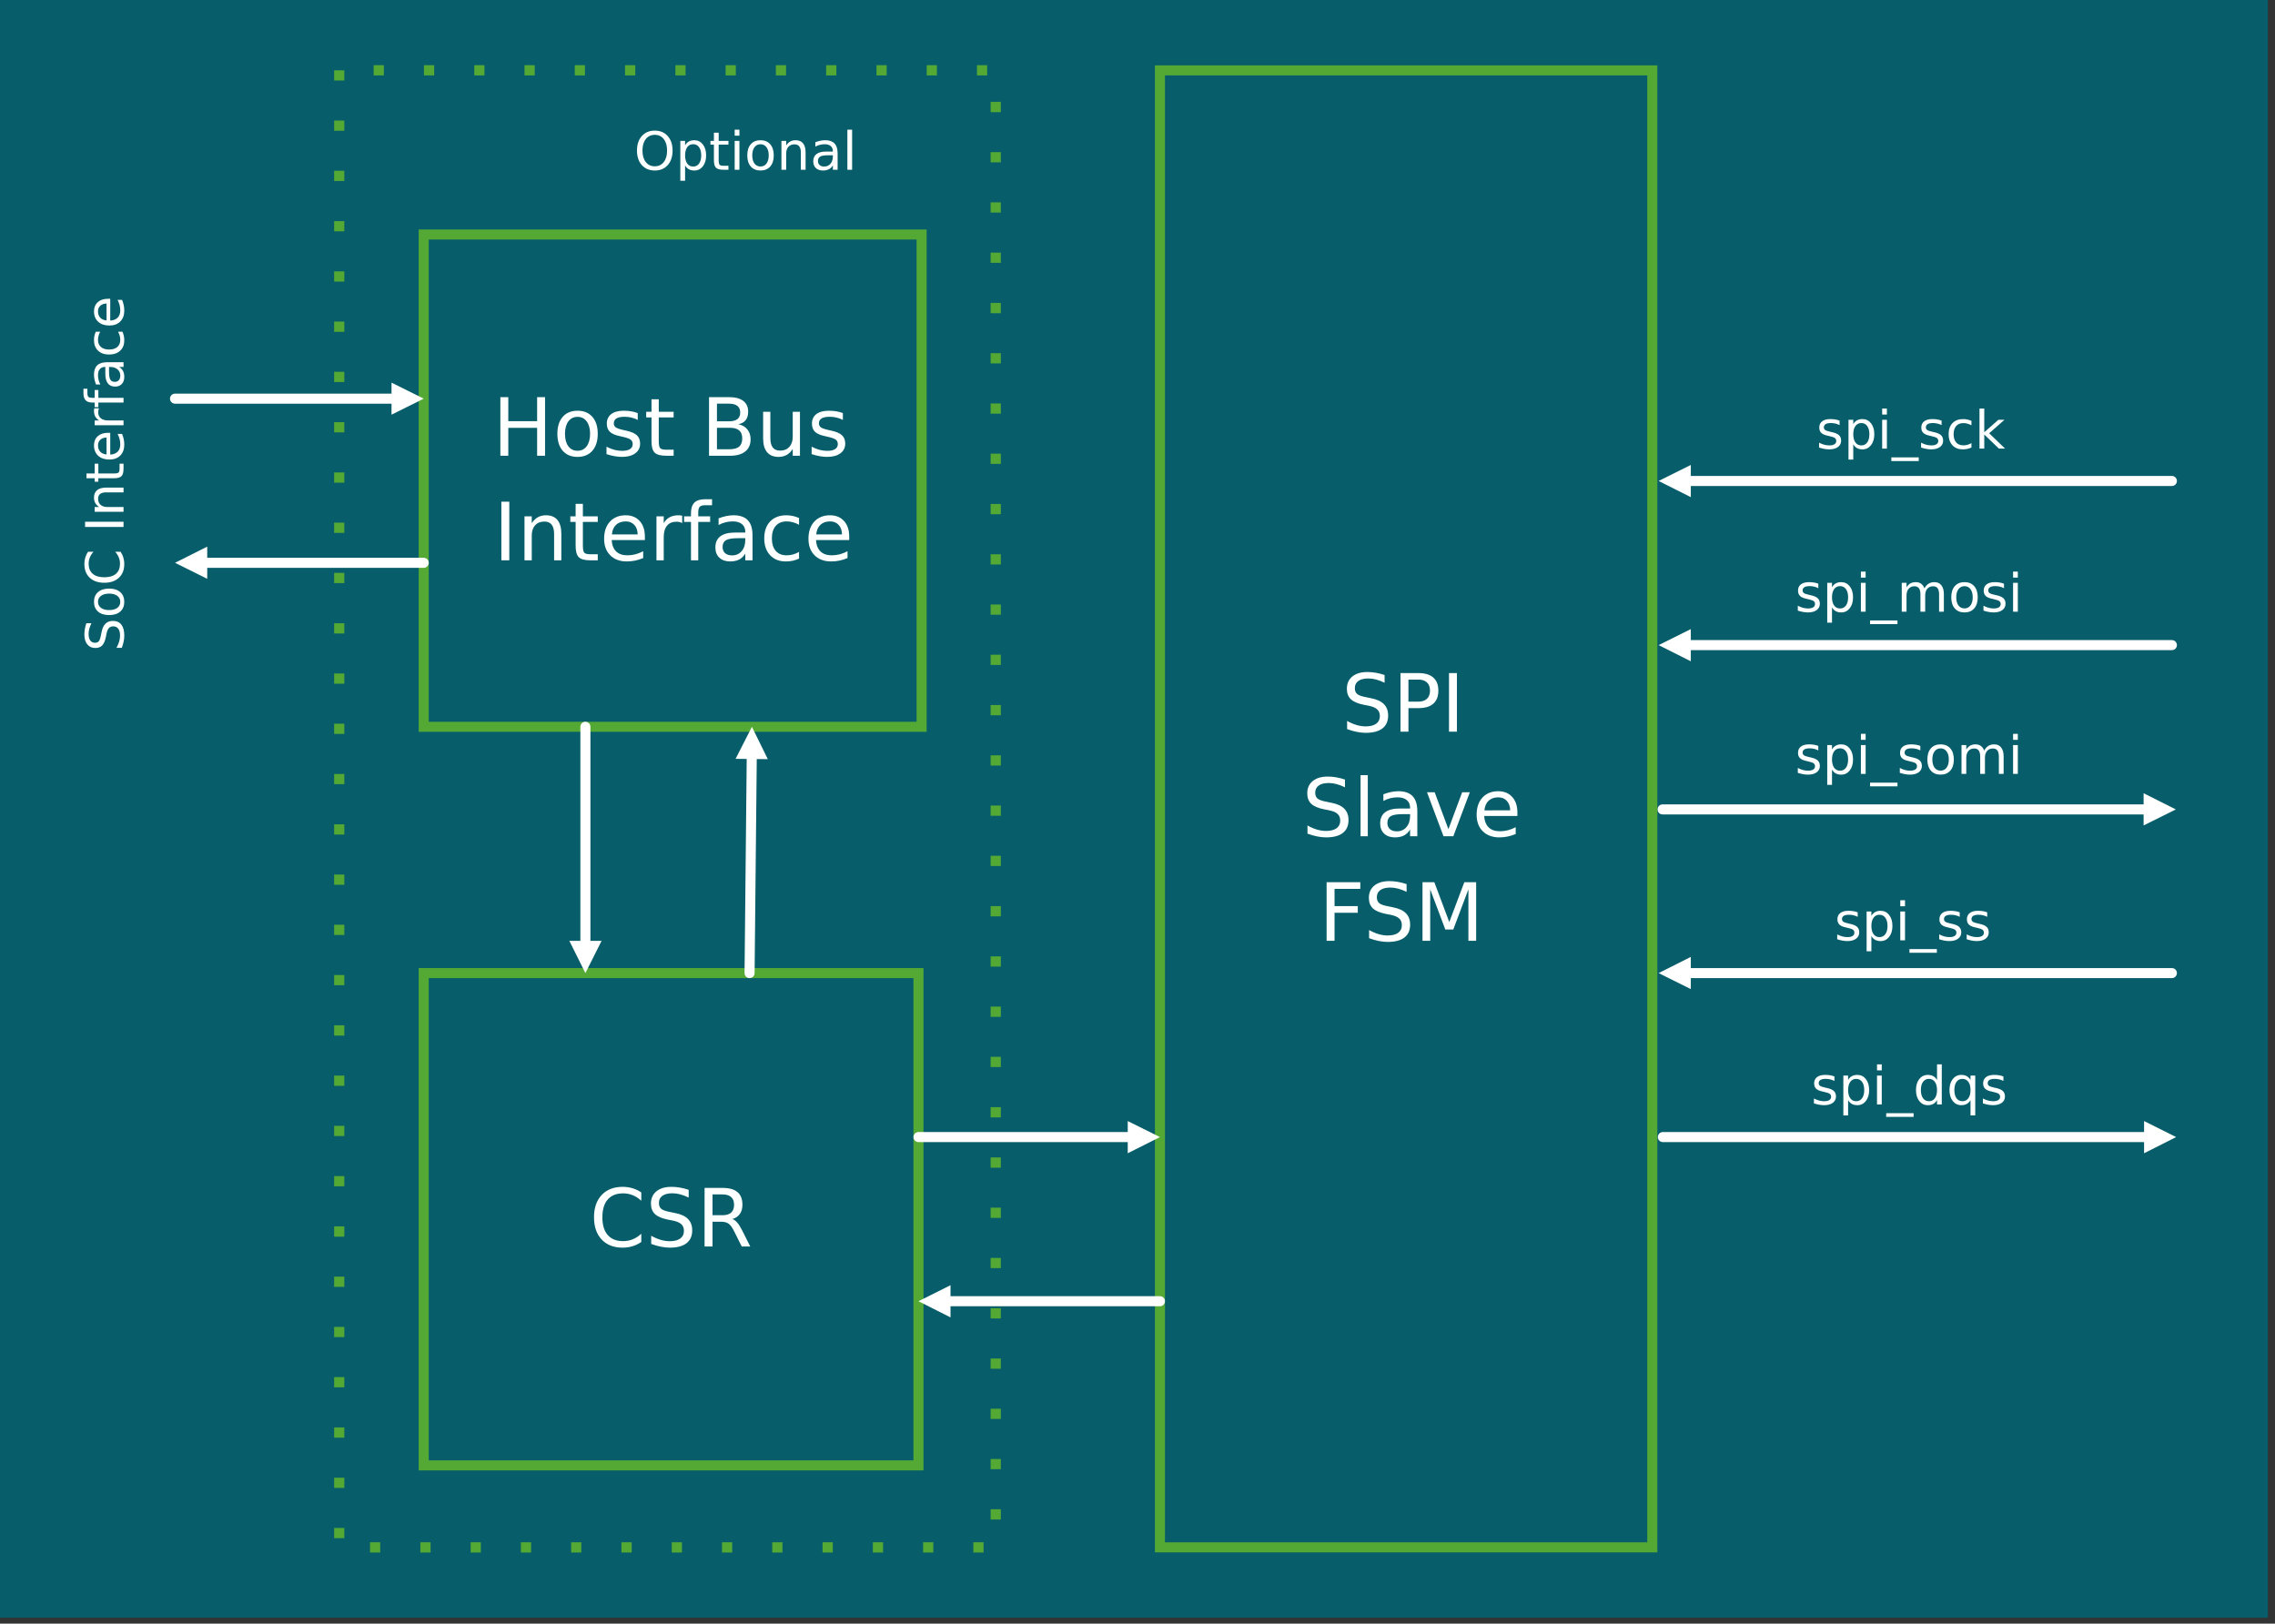 <?xml version="1.0" encoding="UTF-8" standalone="no"?> <svg xmlns:inkscape="http://www.inkscape.org/namespaces/inkscape" xmlns:sodipodi="http://sodipodi.sourceforge.net/DTD/sodipodi-0.dtd" xmlns="http://www.w3.org/2000/svg" xmlns:svg="http://www.w3.org/2000/svg" version="1.0" width="248.88mm" height="177.66mm" id="svg137" sodipodi:docname="SPI Slave.emf"><rect width="100%" height="100%" fill="#333333" stroke="none"/><defs id="defs3"><pattern id="EMFhbasepattern" patternUnits="userSpaceOnUse" width="6" height="6" x="0" y="0"></pattern></defs><path style="fill:#075d69;fill-rule:evenodd;fill-opacity:1;stroke:none;" d=" M 0,0 L 0,669.03 L 937.707,669.03 L 937.707,0 L 0,0 z " id="path5"></path><g aria-label="spi_sck" transform="translate(750.955,185.532)" id="text11" style="font-size:21.812px;line-height:125%;font-family:Montserrat;letter-spacing:0px;word-spacing:0px"><path d="m 9.66,-11.577 v 1.853 Q 8.829,-10.15 7.935,-10.363 7.04,-10.576 6.082,-10.576 q -1.459,0 -2.194,0.447 -0.724,0.447 -0.724,1.342 0,0.682 0.522,1.076 0.522,0.383 2.098,0.735 l 0.671,0.149 q 2.088,0.447 2.961,1.267 0.884,0.809 0.884,2.269 0,1.661 -1.321,2.631 -1.31,0.969 -3.611,0.969 -0.959,0 -2.002,-0.192 Q 2.332,-0.064 1.182,-0.437 V -2.46 q 1.086,0.564 2.141,0.852 1.054,0.277 2.088,0.277 1.385,0 2.13,-0.469 0.746,-0.479 0.746,-1.342 0,-0.799 -0.543,-1.225 Q 7.21,-4.793 5.389,-5.187 L 4.708,-5.347 Q 2.886,-5.73 2.077,-6.518 1.267,-7.317 1.267,-8.702 q 0,-1.683 1.193,-2.599 1.193,-0.916 3.387,-0.916 1.086,0 2.045,0.16 0.959,0.16 1.768,0.479 z" style="fill:#feffff" id="path141"></path><path d="m 15.316,-1.789 v 6.326 H 13.345 V -11.929 h 1.97 v 1.811 q 0.618,-1.065 1.555,-1.576 0.948,-0.522 2.258,-0.522 2.173,0 3.525,1.725 1.363,1.725 1.363,4.537 0,2.812 -1.363,4.537 -1.353,1.725 -3.525,1.725 -1.31,0 -2.258,-0.511 -0.937,-0.522 -1.555,-1.587 z m 6.667,-4.164 q 0,-2.162 -0.895,-3.387 -0.884,-1.235 -2.439,-1.235 -1.555,0 -2.45,1.235 -0.884,1.225 -0.884,3.387 0,2.162 0.884,3.398 0.895,1.225 2.45,1.225 1.555,0 2.439,-1.225 0.895,-1.235 0.895,-3.398 z" style="fill:#feffff" id="path143"></path><path d="m 27.266,-11.929 h 1.96 V 0 h -1.96 z m 0,-4.644 h 1.96 v 2.482 h -1.96 z" style="fill:#feffff" id="path145"></path><path d="M 42.39,3.621 V 5.144 H 31.057 V 3.621 Z" style="fill:#feffff" id="path147"></path><path d="m 51.837,-11.577 v 1.853 q -0.831,-0.426 -1.725,-0.639 -0.895,-0.213 -1.853,-0.213 -1.459,0 -2.194,0.447 -0.724,0.447 -0.724,1.342 0,0.682 0.522,1.076 0.522,0.383 2.098,0.735 l 0.671,0.149 q 2.088,0.447 2.961,1.267 0.884,0.809 0.884,2.269 0,1.661 -1.321,2.631 -1.31,0.969 -3.611,0.969 -0.959,0 -2.002,-0.192 -1.033,-0.181 -2.183,-0.554 V -2.46 q 1.086,0.564 2.141,0.852 1.054,0.277 2.088,0.277 1.385,0 2.13,-0.469 0.746,-0.479 0.746,-1.342 0,-0.799 -0.543,-1.225 -0.533,-0.426 -2.354,-0.82 l -0.682,-0.16 q -1.821,-0.383 -2.631,-1.172 -0.809,-0.799 -0.809,-2.183 0,-1.683 1.193,-2.599 1.193,-0.916 3.387,-0.916 1.086,0 2.045,0.16 0.959,0.16 1.768,0.479 z" style="fill:#feffff" id="path149"></path><path d="m 64.181,-11.471 v 1.832 q -0.831,-0.458 -1.672,-0.682 -0.831,-0.234 -1.683,-0.234 -1.906,0 -2.961,1.214 -1.054,1.204 -1.054,3.387 0,2.183 1.054,3.398 1.054,1.204 2.961,1.204 0.852,0 1.683,-0.224 0.841,-0.234 1.672,-0.692 v 1.811 q -0.82,0.383 -1.704,0.575 -0.873,0.192 -1.864,0.192 -2.695,0 -4.282,-1.693 -1.587,-1.693 -1.587,-4.569 0,-2.918 1.598,-4.59 1.608,-1.672 4.399,-1.672 0.905,0 1.768,0.192 0.863,0.181 1.672,0.554 z" style="fill:#feffff" id="path151"></path><path d="m 67.514,-16.572 h 1.97 v 9.788 l 5.847,-5.144 h 2.503 L 71.508,-6.348 78.101,0 H 75.545 L 69.485,-5.826 V 0 h -1.97 z" style="fill:#feffff" id="path153"></path></g><g aria-label="spi_mosi" transform="translate(742.163,252.969)" id="text17" style="font-size:21.812px;line-height:125%;font-family:Montserrat;letter-spacing:0px;word-spacing:0px"><path d="m 9.66,-11.577 v 1.853 Q 8.829,-10.15 7.935,-10.363 7.04,-10.576 6.082,-10.576 q -1.459,0 -2.194,0.447 -0.724,0.447 -0.724,1.342 0,0.682 0.522,1.076 0.522,0.383 2.098,0.735 l 0.671,0.149 q 2.088,0.447 2.961,1.267 0.884,0.809 0.884,2.269 0,1.661 -1.321,2.631 -1.31,0.969 -3.611,0.969 -0.959,0 -2.002,-0.192 Q 2.332,-0.064 1.182,-0.437 V -2.46 q 1.086,0.564 2.141,0.852 1.054,0.277 2.088,0.277 1.385,0 2.13,-0.469 0.746,-0.479 0.746,-1.342 0,-0.799 -0.543,-1.225 Q 7.21,-4.793 5.389,-5.187 L 4.708,-5.347 Q 2.886,-5.73 2.077,-6.518 1.267,-7.317 1.267,-8.702 q 0,-1.683 1.193,-2.599 1.193,-0.916 3.387,-0.916 1.086,0 2.045,0.16 0.959,0.16 1.768,0.479 z" style="fill:#feffff" id="path156"></path><path d="m 15.316,-1.789 v 6.326 H 13.345 V -11.929 h 1.97 v 1.811 q 0.618,-1.065 1.555,-1.576 0.948,-0.522 2.258,-0.522 2.173,0 3.525,1.725 1.363,1.725 1.363,4.537 0,2.812 -1.363,4.537 -1.353,1.725 -3.525,1.725 -1.31,0 -2.258,-0.511 -0.937,-0.522 -1.555,-1.587 z m 6.667,-4.164 q 0,-2.162 -0.895,-3.387 -0.884,-1.235 -2.439,-1.235 -1.555,0 -2.45,1.235 -0.884,1.225 -0.884,3.387 0,2.162 0.884,3.398 0.895,1.225 2.45,1.225 1.555,0 2.439,-1.225 0.895,-1.235 0.895,-3.398 z" style="fill:#feffff" id="path158"></path><path d="m 27.266,-11.929 h 1.96 V 0 h -1.96 z m 0,-4.644 h 1.96 v 2.482 h -1.96 z" style="fill:#feffff" id="path160"></path><path d="M 42.39,3.621 V 5.144 H 31.057 V 3.621 Z" style="fill:#feffff" id="path162"></path><path d="m 53.519,-9.639 q 0.735,-1.321 1.757,-1.949 1.022,-0.628 2.407,-0.628 1.864,0 2.876,1.31 1.012,1.299 1.012,3.706 V 0 h -1.97 v -7.136 q 0,-1.715 -0.607,-2.546 -0.607,-0.831 -1.853,-0.831 -1.523,0 -2.407,1.012 -0.884,1.012 -0.884,2.759 V 0 h -1.97 v -7.136 q 0,-1.725 -0.607,-2.546 -0.607,-0.831 -1.875,-0.831 -1.502,0 -2.386,1.022 -0.884,1.012 -0.884,2.748 V 0 h -1.97 v -11.929 h 1.97 v 1.853 q 0.671,-1.097 1.608,-1.619 0.937,-0.522 2.226,-0.522 1.299,0 2.205,0.66 0.916,0.66 1.353,1.917 z" style="fill:#feffff" id="path164"></path><path d="m 70.102,-10.555 q -1.576,0 -2.492,1.235 -0.916,1.225 -0.916,3.366 0,2.141 0.905,3.376 0.916,1.225 2.503,1.225 1.566,0 2.482,-1.235 0.916,-1.235 0.916,-3.366 0,-2.119 -0.916,-3.355 -0.916,-1.246 -2.482,-1.246 z m 0,-1.661 q 2.556,0 4.015,1.661 1.459,1.661 1.459,4.601 0,2.929 -1.459,4.601 -1.459,1.661 -4.015,1.661 -2.567,0 -4.026,-1.661 -1.448,-1.672 -1.448,-4.601 0,-2.94 1.448,-4.601 1.459,-1.661 4.026,-1.661 z" style="fill:#feffff" id="path166"></path><path d="m 86.43,-11.577 v 1.853 q -0.831,-0.426 -1.725,-0.639 -0.895,-0.213 -1.853,-0.213 -1.459,0 -2.194,0.447 -0.724,0.447 -0.724,1.342 0,0.682 0.522,1.076 0.522,0.383 2.098,0.735 l 0.671,0.149 q 2.088,0.447 2.961,1.267 0.884,0.809 0.884,2.269 0,1.661 -1.321,2.631 -1.31,0.969 -3.611,0.969 -0.959,0 -2.002,-0.192 -1.033,-0.181 -2.183,-0.554 V -2.46 q 1.086,0.564 2.141,0.852 1.054,0.277 2.088,0.277 1.385,0 2.13,-0.469 0.746,-0.479 0.746,-1.342 0,-0.799 -0.543,-1.225 -0.533,-0.426 -2.354,-0.82 l -0.682,-0.16 q -1.821,-0.383 -2.631,-1.172 -0.809,-0.799 -0.809,-2.183 0,-1.683 1.193,-2.599 1.193,-0.916 3.387,-0.916 1.086,0 2.045,0.16 0.959,0.16 1.768,0.479 z" style="fill:#feffff" id="path168"></path><path d="m 90.19,-11.929 h 1.96 V 0 h -1.96 z m 0,-4.644 h 1.96 v 2.482 h -1.96 z" style="fill:#feffff" id="path170"></path></g><g aria-label="spi_somi" transform="translate(742.163,320.056)" id="text23" style="font-size:21.812px;line-height:125%;font-family:Montserrat;letter-spacing:0px;word-spacing:0px"><path d="m 9.66,-11.577 v 1.853 Q 8.829,-10.15 7.935,-10.363 7.04,-10.576 6.082,-10.576 q -1.459,0 -2.194,0.447 -0.724,0.447 -0.724,1.342 0,0.682 0.522,1.076 0.522,0.383 2.098,0.735 l 0.671,0.149 q 2.088,0.447 2.961,1.267 0.884,0.809 0.884,2.269 0,1.661 -1.321,2.631 -1.31,0.969 -3.611,0.969 -0.959,0 -2.002,-0.192 Q 2.332,-0.064 1.182,-0.437 V -2.46 q 1.086,0.564 2.141,0.852 1.054,0.277 2.088,0.277 1.385,0 2.13,-0.469 0.746,-0.479 0.746,-1.342 0,-0.799 -0.543,-1.225 Q 7.21,-4.793 5.389,-5.187 L 4.708,-5.347 Q 2.886,-5.73 2.077,-6.518 1.267,-7.317 1.267,-8.702 q 0,-1.683 1.193,-2.599 1.193,-0.916 3.387,-0.916 1.086,0 2.045,0.16 0.959,0.16 1.768,0.479 z" style="fill:#feffff" id="path173"></path><path d="m 15.316,-1.789 v 6.326 H 13.345 V -11.929 h 1.97 v 1.811 q 0.618,-1.065 1.555,-1.576 0.948,-0.522 2.258,-0.522 2.173,0 3.525,1.725 1.363,1.725 1.363,4.537 0,2.812 -1.363,4.537 -1.353,1.725 -3.525,1.725 -1.31,0 -2.258,-0.511 -0.937,-0.522 -1.555,-1.587 z m 6.667,-4.164 q 0,-2.162 -0.895,-3.387 -0.884,-1.235 -2.439,-1.235 -1.555,0 -2.45,1.235 -0.884,1.225 -0.884,3.387 0,2.162 0.884,3.398 0.895,1.225 2.45,1.225 1.555,0 2.439,-1.225 0.895,-1.235 0.895,-3.398 z" style="fill:#feffff" id="path175"></path><path d="m 27.266,-11.929 h 1.96 V 0 h -1.96 z m 0,-4.644 h 1.96 v 2.482 h -1.96 z" style="fill:#feffff" id="path177"></path><path d="M 42.39,3.621 V 5.144 H 31.057 V 3.621 Z" style="fill:#feffff" id="path179"></path><path d="m 51.837,-11.577 v 1.853 q -0.831,-0.426 -1.725,-0.639 -0.895,-0.213 -1.853,-0.213 -1.459,0 -2.194,0.447 -0.724,0.447 -0.724,1.342 0,0.682 0.522,1.076 0.522,0.383 2.098,0.735 l 0.671,0.149 q 2.088,0.447 2.961,1.267 0.884,0.809 0.884,2.269 0,1.661 -1.321,2.631 -1.31,0.969 -3.611,0.969 -0.959,0 -2.002,-0.192 -1.033,-0.181 -2.183,-0.554 V -2.46 q 1.086,0.564 2.141,0.852 1.054,0.277 2.088,0.277 1.385,0 2.13,-0.469 0.746,-0.479 0.746,-1.342 0,-0.799 -0.543,-1.225 -0.533,-0.426 -2.354,-0.82 l -0.682,-0.16 q -1.821,-0.383 -2.631,-1.172 -0.809,-0.799 -0.809,-2.183 0,-1.683 1.193,-2.599 1.193,-0.916 3.387,-0.916 1.086,0 2.045,0.16 0.959,0.16 1.768,0.479 z" style="fill:#feffff" id="path181"></path><path d="m 60.219,-10.555 q -1.576,0 -2.492,1.235 -0.916,1.225 -0.916,3.366 0,2.141 0.905,3.376 0.916,1.225 2.503,1.225 1.566,0 2.482,-1.235 0.916,-1.235 0.916,-3.366 0,-2.119 -0.916,-3.355 -0.916,-1.246 -2.482,-1.246 z m 0,-1.661 q 2.556,0 4.015,1.661 1.459,1.661 1.459,4.601 0,2.929 -1.459,4.601 -1.459,1.661 -4.015,1.661 -2.567,0 -4.026,-1.661 -1.448,-1.672 -1.448,-4.601 0,-2.94 1.448,-4.601 1.459,-1.661 4.026,-1.661 z" style="fill:#feffff" id="path183"></path><path d="m 78.229,-9.639 q 0.735,-1.321 1.757,-1.949 1.022,-0.628 2.407,-0.628 1.864,0 2.876,1.31 1.012,1.299 1.012,3.706 V 0 h -1.97 v -7.136 q 0,-1.715 -0.607,-2.546 -0.607,-0.831 -1.853,-0.831 -1.523,0 -2.407,1.012 -0.884,1.012 -0.884,2.759 V 0 h -1.97 v -7.136 q 0,-1.725 -0.607,-2.546 -0.607,-0.831 -1.875,-0.831 -1.502,0 -2.386,1.022 -0.884,1.012 -0.884,2.748 V 0 h -1.97 v -11.929 h 1.97 v 1.853 q 0.671,-1.097 1.608,-1.619 0.937,-0.522 2.226,-0.522 1.299,0 2.205,0.66 0.916,0.66 1.353,1.917 z" style="fill:#feffff" id="path185"></path><path d="m 90.19,-11.929 h 1.96 V 0 h -1.96 z m 0,-4.644 h 1.96 v 2.482 h -1.96 z" style="fill:#feffff" id="path187"></path></g><g aria-label="spi_dqs" transform="translate(748.826,456.751)" id="text29" style="font-size:21.812px;line-height:125%;font-family:Montserrat;letter-spacing:0px;word-spacing:0px"><path d="m 9.66,-11.577 v 1.853 Q 8.829,-10.15 7.935,-10.363 7.04,-10.576 6.082,-10.576 q -1.459,0 -2.194,0.447 -0.724,0.447 -0.724,1.342 0,0.682 0.522,1.076 0.522,0.383 2.098,0.735 l 0.671,0.149 q 2.088,0.447 2.961,1.267 0.884,0.809 0.884,2.269 0,1.661 -1.321,2.631 -1.31,0.969 -3.611,0.969 -0.959,0 -2.002,-0.192 Q 2.332,-0.064 1.182,-0.437 V -2.46 q 1.086,0.564 2.141,0.852 1.054,0.277 2.088,0.277 1.385,0 2.13,-0.469 0.746,-0.479 0.746,-1.342 0,-0.799 -0.543,-1.225 Q 7.21,-4.793 5.389,-5.187 L 4.708,-5.347 Q 2.886,-5.73 2.077,-6.518 1.267,-7.317 1.267,-8.702 q 0,-1.683 1.193,-2.599 1.193,-0.916 3.387,-0.916 1.086,0 2.045,0.16 0.959,0.16 1.768,0.479 z" style="fill:#feffff" id="path190"></path><path d="m 15.316,-1.789 v 6.326 H 13.345 V -11.929 h 1.97 v 1.811 q 0.618,-1.065 1.555,-1.576 0.948,-0.522 2.258,-0.522 2.173,0 3.525,1.725 1.363,1.725 1.363,4.537 0,2.812 -1.363,4.537 -1.353,1.725 -3.525,1.725 -1.31,0 -2.258,-0.511 -0.937,-0.522 -1.555,-1.587 z m 6.667,-4.164 q 0,-2.162 -0.895,-3.387 -0.884,-1.235 -2.439,-1.235 -1.555,0 -2.45,1.235 -0.884,1.225 -0.884,3.387 0,2.162 0.884,3.398 0.895,1.225 2.45,1.225 1.555,0 2.439,-1.225 0.895,-1.235 0.895,-3.398 z" style="fill:#feffff" id="path192"></path><path d="m 27.266,-11.929 h 1.96 V 0 h -1.96 z m 0,-4.644 h 1.96 v 2.482 h -1.96 z" style="fill:#feffff" id="path194"></path><path d="M 42.39,3.621 V 5.144 H 31.057 V 3.621 Z" style="fill:#feffff" id="path196"></path><path d="m 52.082,-10.118 v -6.454 h 1.96 V 0 h -1.96 v -1.789 q -0.618,1.065 -1.566,1.587 -0.937,0.511 -2.258,0.511 -2.162,0 -3.525,-1.725 -1.353,-1.725 -1.353,-4.537 0,-2.812 1.353,-4.537 1.363,-1.725 3.525,-1.725 1.321,0 2.258,0.522 0.948,0.511 1.566,1.576 z m -6.678,4.164 q 0,2.162 0.884,3.398 0.895,1.225 2.45,1.225 1.555,0 2.45,-1.225 0.895,-1.235 0.895,-3.398 0,-2.162 -0.895,-3.387 -0.895,-1.235 -2.45,-1.235 -1.555,0 -2.45,1.235 -0.884,1.225 -0.884,3.387 z" style="fill:#feffff" id="path198"></path><path d="m 59.249,-5.954 q 0,2.162 0.884,3.398 0.895,1.225 2.45,1.225 1.555,0 2.45,-1.225 0.895,-1.235 0.895,-3.398 0,-2.162 -0.895,-3.387 -0.895,-1.235 -2.45,-1.235 -1.555,0 -2.45,1.235 -0.884,1.225 -0.884,3.387 z m 6.678,4.164 q -0.618,1.065 -1.566,1.587 -0.937,0.511 -2.258,0.511 -2.162,0 -3.525,-1.725 -1.353,-1.725 -1.353,-4.537 0,-2.812 1.353,-4.537 1.363,-1.725 3.525,-1.725 1.321,0 2.258,0.522 0.948,0.511 1.566,1.576 v -1.811 h 1.96 V 4.537 h -1.96 z" style="fill:#feffff" id="path200"></path><path d="m 79.528,-11.577 v 1.853 q -0.831,-0.426 -1.725,-0.639 -0.895,-0.213 -1.853,-0.213 -1.459,0 -2.194,0.447 -0.724,0.447 -0.724,1.342 0,0.682 0.522,1.076 0.522,0.383 2.098,0.735 l 0.671,0.149 q 2.088,0.447 2.961,1.267 0.884,0.809 0.884,2.269 0,1.661 -1.321,2.631 -1.31,0.969 -3.611,0.969 -0.959,0 -2.002,-0.192 -1.033,-0.181 -2.183,-0.554 V -2.46 q 1.086,0.564 2.141,0.852 1.054,0.277 2.088,0.277 1.385,0 2.13,-0.469 0.746,-0.479 0.746,-1.342 0,-0.799 -0.543,-1.225 -0.533,-0.426 -2.354,-0.82 l -0.682,-0.16 q -1.821,-0.383 -2.631,-1.172 -0.809,-0.799 -0.809,-2.183 0,-1.683 1.193,-2.599 1.193,-0.916 3.387,-0.916 1.086,0 2.045,0.16 0.959,0.16 1.768,0.479 z" style="fill:#feffff" id="path202"></path></g><path style="fill:none;stroke:#ffffff;stroke-width:4.157px;stroke-linecap:round;stroke-linejoin:round;stroke-miterlimit:4;stroke-dasharray:none;stroke-opacity:1;" d=" M 687.413,334.742 L 888.012,334.742 " id="path31"></path><path style="fill:#ffffff;fill-rule:evenodd;fill-opacity:1;stroke:none;" d=" M 886.323,328.051 L 899.64,334.742 L 886.323,341.368 L 886.323,328.051 z " id="path33"></path><g aria-label="spi_ss" transform="translate(758.449,388.883)" id="text39" style="font-size:21.812px;line-height:125%;font-family:Montserrat;letter-spacing:0px;word-spacing:0px"><path d="m 9.66,-11.577 v 1.853 Q 8.829,-10.15 7.935,-10.363 7.04,-10.576 6.082,-10.576 q -1.459,0 -2.194,0.447 -0.724,0.447 -0.724,1.342 0,0.682 0.522,1.076 0.522,0.383 2.098,0.735 l 0.671,0.149 q 2.088,0.447 2.961,1.267 0.884,0.809 0.884,2.269 0,1.661 -1.321,2.631 -1.31,0.969 -3.611,0.969 -0.959,0 -2.002,-0.192 Q 2.332,-0.064 1.182,-0.437 V -2.46 q 1.086,0.564 2.141,0.852 1.054,0.277 2.088,0.277 1.385,0 2.13,-0.469 0.746,-0.479 0.746,-1.342 0,-0.799 -0.543,-1.225 Q 7.21,-4.793 5.389,-5.187 L 4.708,-5.347 Q 2.886,-5.73 2.077,-6.518 1.267,-7.317 1.267,-8.702 q 0,-1.683 1.193,-2.599 1.193,-0.916 3.387,-0.916 1.086,0 2.045,0.16 0.959,0.16 1.768,0.479 z" style="fill:#feffff" id="path205"></path><path d="m 15.316,-1.789 v 6.326 H 13.345 V -11.929 h 1.97 v 1.811 q 0.618,-1.065 1.555,-1.576 0.948,-0.522 2.258,-0.522 2.173,0 3.525,1.725 1.363,1.725 1.363,4.537 0,2.812 -1.363,4.537 -1.353,1.725 -3.525,1.725 -1.31,0 -2.258,-0.511 -0.937,-0.522 -1.555,-1.587 z m 6.667,-4.164 q 0,-2.162 -0.895,-3.387 -0.884,-1.235 -2.439,-1.235 -1.555,0 -2.45,1.235 -0.884,1.225 -0.884,3.387 0,2.162 0.884,3.398 0.895,1.225 2.45,1.225 1.555,0 2.439,-1.225 0.895,-1.235 0.895,-3.398 z" style="fill:#feffff" id="path207"></path><path d="m 27.266,-11.929 h 1.96 V 0 h -1.96 z m 0,-4.644 h 1.96 v 2.482 h -1.96 z" style="fill:#feffff" id="path209"></path><path d="M 42.39,3.621 V 5.144 H 31.057 V 3.621 Z" style="fill:#feffff" id="path211"></path><path d="m 51.837,-11.577 v 1.853 q -0.831,-0.426 -1.725,-0.639 -0.895,-0.213 -1.853,-0.213 -1.459,0 -2.194,0.447 -0.724,0.447 -0.724,1.342 0,0.682 0.522,1.076 0.522,0.383 2.098,0.735 l 0.671,0.149 q 2.088,0.447 2.961,1.267 0.884,0.809 0.884,2.269 0,1.661 -1.321,2.631 -1.31,0.969 -3.611,0.969 -0.959,0 -2.002,-0.192 -1.033,-0.181 -2.183,-0.554 V -2.46 q 1.086,0.564 2.141,0.852 1.054,0.277 2.088,0.277 1.385,0 2.13,-0.469 0.746,-0.479 0.746,-1.342 0,-0.799 -0.543,-1.225 -0.533,-0.426 -2.354,-0.82 l -0.682,-0.16 q -1.821,-0.383 -2.631,-1.172 -0.809,-0.799 -0.809,-2.183 0,-1.683 1.193,-2.599 1.193,-0.916 3.387,-0.916 1.086,0 2.045,0.16 0.959,0.16 1.768,0.479 z" style="fill:#feffff" id="path213"></path><path d="m 63.201,-11.577 v 1.853 q -0.831,-0.426 -1.725,-0.639 -0.895,-0.213 -1.853,-0.213 -1.459,0 -2.194,0.447 -0.724,0.447 -0.724,1.342 0,0.682 0.522,1.076 0.522,0.383 2.098,0.735 l 0.671,0.149 q 2.088,0.447 2.961,1.267 0.884,0.809 0.884,2.269 0,1.661 -1.321,2.631 -1.31,0.969 -3.611,0.969 -0.959,0 -2.002,-0.192 -1.033,-0.181 -2.183,-0.554 V -2.46 q 1.086,0.564 2.141,0.852 1.054,0.277 2.088,0.277 1.385,0 2.13,-0.469 0.746,-0.479 0.746,-1.342 0,-0.799 -0.543,-1.225 -0.533,-0.426 -2.354,-0.82 l -0.682,-0.16 q -1.821,-0.383 -2.631,-1.172 -0.809,-0.799 -0.809,-2.183 0,-1.683 1.193,-2.599 1.193,-0.916 3.387,-0.916 1.086,0 2.045,0.16 0.959,0.16 1.768,0.479 z" style="fill:#feffff" id="path215"></path></g><path style="fill:#54a935;fill-rule:nonzero;fill-opacity:1;stroke:#54a935;stroke-width:0.065px;stroke-linecap:butt;stroke-linejoin:round;stroke-miterlimit:4;stroke-dasharray:none;stroke-opacity:1;" d=" M 142.329,29.102 L 142.329,33.26 L 138.171,33.26 L 138.171,29.102 L 142.329,29.102 z M 142.329,49.89 L 142.329,54.047 L 138.171,54.047 L 138.171,49.89 L 142.329,49.89 z M 142.329,70.677 L 142.329,74.835 L 138.171,74.835 L 138.171,70.677 L 142.329,70.677 z M 142.329,91.465 L 142.329,95.622 L 138.171,95.622 L 138.171,91.465 L 142.329,91.465 z M 142.329,112.252 L 142.329,116.409 L 138.171,116.409 L 138.171,112.252 L 142.329,112.252 z M 142.329,133.039 L 142.329,137.197 L 138.171,137.197 L 138.171,133.039 L 142.329,133.039 z M 142.329,153.827 L 142.329,157.984 L 138.171,157.984 L 138.171,153.827 L 142.329,153.827 z M 142.329,174.614 L 142.329,178.772 L 138.171,178.772 L 138.171,174.614 L 142.329,174.614 z M 142.329,195.402 L 142.329,199.559 L 138.171,199.559 L 138.171,195.402 L 142.329,195.402 z M 142.329,216.189 L 142.329,220.346 L 138.171,220.346 L 138.171,216.189 L 142.329,216.189 z M 142.329,236.976 L 142.329,241.134 L 138.171,241.134 L 138.171,236.976 L 142.329,236.976 z M 142.329,257.764 L 142.329,261.921 L 138.171,261.921 L 138.171,257.764 L 142.329,257.764 z M 142.329,278.551 L 142.329,282.709 L 138.171,282.709 L 138.171,278.551 L 142.329,278.551 z M 142.329,299.339 L 142.329,303.496 L 138.171,303.496 L 138.171,299.339 L 142.329,299.339 z M 142.329,320.126 L 142.329,324.283 L 138.171,324.283 L 138.171,320.126 L 142.329,320.126 z M 142.329,340.913 L 142.329,345.071 L 138.171,345.071 L 138.171,340.913 L 142.329,340.913 z M 142.329,361.701 L 142.329,365.858 L 138.171,365.858 L 138.171,361.701 L 142.329,361.701 z M 142.329,382.488 L 142.329,386.646 L 138.171,386.646 L 138.171,382.488 L 142.329,382.488 z M 142.329,403.276 L 142.329,407.433 L 138.171,407.433 L 138.171,403.276 L 142.329,403.276 z M 142.329,424.063 L 142.329,428.22 L 138.171,428.22 L 138.171,424.063 L 142.329,424.063 z M 142.329,444.85 L 142.329,449.008 L 138.171,449.008 L 138.171,444.85 L 142.329,444.85 z M 142.329,465.638 L 142.329,469.795 L 138.171,469.795 L 138.171,465.638 L 142.329,465.638 z M 142.329,486.425 L 142.329,490.583 L 138.171,490.583 L 138.171,486.425 L 142.329,486.425 z M 142.329,507.213 L 142.329,511.37 L 138.171,511.37 L 138.171,507.213 L 142.329,507.213 z M 142.329,528 L 142.329,532.157 L 138.171,532.157 L 138.171,528 L 142.329,528 z M 142.329,548.787 L 142.329,552.945 L 138.171,552.945 L 138.171,548.787 L 142.329,548.787 z M 142.329,569.575 L 142.329,573.732 L 138.171,573.732 L 138.171,569.575 L 142.329,569.575 z M 142.329,590.362 L 142.329,594.52 L 138.171,594.52 L 138.171,590.362 L 142.329,590.362 z M 142.329,611.15 L 142.329,615.307 L 138.171,615.307 L 138.171,611.15 L 142.329,611.15 z M 142.329,631.937 L 142.329,636.094 L 138.171,636.094 L 138.171,631.937 L 142.329,631.937 z M 153.047,637.848 L 157.205,637.848 L 157.205,642.006 L 153.047,642.006 L 153.047,637.848 z M 173.835,637.848 L 177.992,637.848 L 177.992,642.006 L 173.835,642.006 L 173.835,637.848 z M 194.622,637.848 L 198.78,637.848 L 198.78,642.006 L 194.622,642.006 L 194.622,637.848 z M 215.409,637.848 L 219.567,637.848 L 219.567,642.006 L 215.409,642.006 L 215.409,637.848 z M 236.197,637.848 L 240.354,637.848 L 240.354,642.006 L 236.197,642.006 L 236.197,637.848 z M 256.984,637.848 L 261.142,637.848 L 261.142,642.006 L 256.984,642.006 L 256.984,637.848 z M 277.772,637.848 L 281.929,637.848 L 281.929,642.006 L 277.772,642.006 L 277.772,637.848 z M 298.559,637.848 L 302.717,637.848 L 302.717,642.006 L 298.559,642.006 L 298.559,637.848 z M 319.346,637.848 L 323.504,637.848 L 323.504,642.006 L 319.346,642.006 L 319.346,637.848 z M 340.134,637.848 L 344.291,637.848 L 344.291,642.006 L 340.134,642.006 L 340.134,637.848 z M 360.921,637.848 L 365.079,637.848 L 365.079,642.006 L 360.921,642.006 L 360.921,637.848 z M 381.709,637.848 L 385.866,637.848 L 385.866,642.006 L 381.709,642.006 L 381.709,637.848 z M 402.496,637.848 L 406.654,637.848 L 406.654,642.006 L 402.496,642.006 L 402.496,637.848 z M 409.642,628.364 L 409.642,624.207 L 413.799,624.207 L 413.799,628.364 L 409.642,628.364 z M 409.642,607.577 L 409.642,603.419 L 413.799,603.419 L 413.799,607.577 L 409.642,607.577 z M 409.642,586.789 L 409.642,582.632 L 413.799,582.632 L 413.799,586.789 L 409.642,586.789 z M 409.642,566.002 L 409.642,561.844 L 413.799,561.844 L 413.799,566.002 L 409.642,566.002 z M 409.642,545.215 L 409.642,541.057 L 413.799,541.057 L 413.799,545.215 L 409.642,545.215 z M 409.642,524.427 L 409.642,520.27 L 413.799,520.27 L 413.799,524.427 L 409.642,524.427 z M 409.642,503.64 L 409.642,499.482 L 413.799,499.482 L 413.799,503.64 L 409.642,503.64 z M 409.642,482.852 L 409.642,478.695 L 413.799,478.695 L 413.799,482.852 L 409.642,482.852 z M 409.642,462.065 L 409.642,457.907 L 413.799,457.907 L 413.799,462.065 L 409.642,462.065 z M 409.642,441.278 L 409.642,437.12 L 413.799,437.12 L 413.799,441.278 L 409.642,441.278 z M 409.642,420.49 L 409.642,416.333 L 413.799,416.333 L 413.799,420.49 L 409.642,420.49 z M 409.642,399.703 L 409.642,395.545 L 413.799,395.545 L 413.799,399.703 L 409.642,399.703 z M 409.642,378.915 L 409.642,374.758 L 413.799,374.758 L 413.799,378.915 L 409.642,378.915 z M 409.642,358.128 L 409.642,353.97 L 413.799,353.97 L 413.799,358.128 L 409.642,358.128 z M 409.642,337.341 L 409.642,333.183 L 413.799,333.183 L 413.799,337.341 L 409.642,337.341 z M 409.642,316.553 L 409.642,312.396 L 413.799,312.396 L 413.799,316.553 L 409.642,316.553 z M 409.642,295.766 L 409.642,291.608 L 413.799,291.608 L 413.799,295.766 L 409.642,295.766 z M 409.642,274.978 L 409.642,270.821 L 413.799,270.821 L 413.799,274.978 L 409.642,274.978 z M 409.642,254.191 L 409.642,250.033 L 413.799,250.033 L 413.799,254.191 L 409.642,254.191 z M 409.642,233.404 L 409.642,229.246 L 413.799,229.246 L 413.799,233.404 L 409.642,233.404 z M 409.642,212.616 L 409.642,208.459 L 413.799,208.459 L 413.799,212.616 L 409.642,212.616 z M 409.642,191.829 L 409.642,187.671 L 413.799,187.671 L 413.799,191.829 L 409.642,191.829 z M 409.642,171.041 L 409.642,166.884 L 413.799,166.884 L 413.799,171.041 L 409.642,171.041 z M 409.642,150.254 L 409.642,146.096 L 413.799,146.096 L 413.799,150.254 L 409.642,150.254 z M 409.642,129.467 L 409.642,125.309 L 413.799,125.309 L 413.799,129.467 L 409.642,129.467 z M 409.642,108.679 L 409.642,104.522 L 413.799,104.522 L 413.799,108.679 L 409.642,108.679 z M 409.642,87.892 L 409.642,83.734 L 413.799,83.734 L 413.799,87.892 L 409.642,87.892 z M 409.642,67.104 L 409.642,62.947 L 413.799,62.947 L 413.799,67.104 L 409.642,67.104 z M 409.642,46.317 L 409.642,42.159 L 413.799,42.159 L 413.799,46.317 L 409.642,46.317 z M 408.148,31.181 L 403.99,31.181 L 403.99,27.024 L 408.148,27.024 L 408.148,31.181 z M 387.36,31.181 L 383.203,31.181 L 383.203,27.024 L 387.36,27.024 L 387.36,31.181 z M 366.573,31.181 L 362.415,31.181 L 362.415,27.024 L 366.573,27.024 L 366.573,31.181 z M 345.785,31.181 L 341.628,31.181 L 341.628,27.024 L 345.785,27.024 L 345.785,31.181 z M 324.998,31.181 L 320.841,31.181 L 320.841,27.024 L 324.998,27.024 L 324.998,31.181 z M 304.211,31.181 L 300.053,31.181 L 300.053,27.024 L 304.211,27.024 L 304.211,31.181 z M 283.423,31.181 L 279.266,31.181 L 279.266,27.024 L 283.423,27.024 L 283.423,31.181 z M 262.636,31.181 L 258.478,31.181 L 258.478,27.024 L 262.636,27.024 L 262.636,31.181 z M 241.848,31.181 L 237.691,31.181 L 237.691,27.024 L 241.848,27.024 L 241.848,31.181 z M 221.061,31.181 L 216.904,31.181 L 216.904,27.024 L 221.061,27.024 L 221.061,31.181 z M 200.274,31.181 L 196.116,31.181 L 196.116,27.024 L 200.274,27.024 L 200.274,31.181 z M 179.486,31.181 L 175.329,31.181 L 175.329,27.024 L 179.486,27.024 L 179.486,31.181 z M 158.699,31.181 L 154.541,31.181 L 154.541,27.024 L 158.699,27.024 L 158.699,31.181 z " id="path41"></path><path style="fill:none;stroke:#54a935;stroke-width:4.157px;stroke-linecap:square;stroke-linejoin:miter;stroke-miterlimit:2;stroke-dasharray:none;stroke-opacity:1;" d=" M 175.199,300.573 L 381.059,300.573 L 381.059,96.986 L 175.199,96.986 L 175.199,300.573 z " id="path43"></path><g aria-label="Host Bus " transform="translate(203.623,188.483)" id="text49" style="font-size:33.25px;line-height:125%;font-family:Montserrat;letter-spacing:0px;word-spacing:0px"><path d="m 3.263,-24.239 h 3.28 v 9.936 H 18.46 v -9.936 h 3.28 V 0 H 18.46 V -11.543 H 6.543 V 0 h -3.28 z" style="fill:#feffff" id="path218"></path><path d="m 35.182,-16.089 q -2.403,0 -3.799,1.883 -1.396,1.867 -1.396,5.13 0,3.263 1.38,5.147 1.396,1.867 3.815,1.867 2.387,0 3.783,-1.883 1.396,-1.883 1.396,-5.13 0,-3.231 -1.396,-5.114 -1.396,-1.9 -3.783,-1.9 z m 0,-2.533 q 3.896,0 6.121,2.533 2.224,2.533 2.224,7.014 0,4.465 -2.224,7.014 -2.224,2.533 -6.121,2.533 -3.913,0 -6.137,-2.533 -2.208,-2.549 -2.208,-7.014 0,-4.481 2.208,-7.014 2.224,-2.533 6.137,-2.533 z" style="fill:#feffff" id="path220"></path><path d="m 60.071,-17.648 v 2.825 q -1.266,-0.649 -2.63,-0.974 -1.364,-0.325 -2.825,-0.325 -2.224,0 -3.344,0.682 -1.104,0.682 -1.104,2.046 0,1.039 0.796,1.64 0.796,0.584 3.198,1.12 l 1.023,0.227 q 3.182,0.682 4.513,1.932 1.348,1.234 1.348,3.458 0,2.533 -2.013,4.01 -1.997,1.477 -5.504,1.477 -1.461,0 -3.052,-0.292 -1.575,-0.276 -3.328,-0.844 V -3.75 q 1.656,0.86 3.263,1.299 1.607,0.422 3.182,0.422 2.111,0 3.247,-0.714 1.136,-0.731 1.136,-2.046 0,-1.218 -0.828,-1.867 -0.812,-0.649 -3.588,-1.25 l -1.039,-0.244 q -2.776,-0.584 -4.01,-1.786 -1.234,-1.218 -1.234,-3.328 0,-2.565 1.818,-3.961 1.818,-1.396 5.163,-1.396 1.656,0 3.117,0.244 1.461,0.244 2.695,0.731 z" style="fill:#feffff" id="path222"></path><path d="m 68.757,-23.346 v 5.163 h 6.153 v 2.322 h -6.153 v 9.871 q 0,2.224 0.601,2.857 0.617,0.633 2.484,0.633 h 3.068 V 0 h -3.068 q -3.458,0 -4.773,-1.283 -1.315,-1.299 -1.315,-4.708 v -9.871 h -2.192 v -2.322 h 2.192 v -5.163 z" style="fill:#feffff" id="path224"></path><path d="m 92.818,-11.576 v 8.881 h 5.26 q 2.646,0 3.913,-1.088 1.283,-1.104 1.283,-3.361 0,-2.273 -1.283,-3.344 -1.266,-1.088 -3.913,-1.088 z m 0,-9.969 v 7.306 h 4.854 q 2.403,0 3.572,-0.893 1.185,-0.909 1.185,-2.76 0,-1.835 -1.185,-2.744 -1.169,-0.909 -3.572,-0.909 z m -3.28,-2.695 h 8.377 q 3.75,0 5.78,1.559 2.029,1.559 2.029,4.432 0,2.224 -1.039,3.539 -1.039,1.315 -3.052,1.64 2.419,0.52 3.75,2.176 1.348,1.64 1.348,4.108 0,3.247 -2.208,5.017 Q 102.315,0 98.24,0 h -8.702 z" style="fill:#feffff" id="path226"></path><path d="M 111.91,-7.176 V -18.184 h 2.987 v 10.894 q 0,2.581 1.007,3.88 1.007,1.283 3.02,1.283 2.419,0 3.815,-1.542 1.412,-1.542 1.412,-4.205 V -18.184 h 2.987 V 0 h -2.987 v -2.792 q -1.088,1.656 -2.533,2.468 -1.429,0.796 -3.328,0.796 -3.133,0 -4.757,-1.948 -1.624,-1.948 -1.624,-5.699 z m 7.517,-11.446 z" style="fill:#feffff" id="path228"></path><path d="m 144.884,-17.648 v 2.825 q -1.266,-0.649 -2.63,-0.974 -1.364,-0.325 -2.825,-0.325 -2.224,0 -3.344,0.682 -1.104,0.682 -1.104,2.046 0,1.039 0.796,1.64 0.796,0.584 3.198,1.12 l 1.023,0.227 q 3.182,0.682 4.513,1.932 1.348,1.234 1.348,3.458 0,2.533 -2.013,4.01 -1.997,1.477 -5.504,1.477 -1.461,0 -3.052,-0.292 -1.575,-0.276 -3.328,-0.844 V -3.75 q 1.656,0.86 3.263,1.299 1.607,0.422 3.182,0.422 2.111,0 3.247,-0.714 1.136,-0.731 1.136,-2.046 0,-1.218 -0.828,-1.867 -0.812,-0.649 -3.588,-1.25 l -1.039,-0.244 q -2.776,-0.584 -4.01,-1.786 -1.234,-1.218 -1.234,-3.328 0,-2.565 1.818,-3.961 1.818,-1.396 5.163,-1.396 1.656,0 3.117,0.244 1.461,0.244 2.695,0.731 z" style="fill:#feffff" id="path230"></path></g><g aria-label="Interface" transform="translate(204.038,231.72)" id="text55" style="font-size:33.25px;line-height:125%;font-family:Montserrat;letter-spacing:0px;word-spacing:0px"><path d="m 3.263,-24.239 h 3.28 V 0 h -3.28 z" style="fill:#feffff" id="path233"></path><path d="M 28.055,-10.975 V 0 h -2.987 v -10.878 q 0,-2.581 -1.007,-3.864 -1.007,-1.283 -3.02,-1.283 -2.419,0 -3.815,1.542 -1.396,1.542 -1.396,4.205 V 0 h -3.004 v -18.184 h 3.004 v 2.825 q 1.072,-1.64 2.516,-2.452 1.461,-0.812 3.361,-0.812 3.133,0 4.741,1.948 1.607,1.932 1.607,5.699 z" style="fill:#feffff" id="path235"></path><path d="m 36.968,-23.346 v 5.163 h 6.153 v 2.322 h -6.153 v 9.871 q 0,2.224 0.601,2.857 0.617,0.633 2.484,0.633 h 3.068 V 0 h -3.068 q -3.458,0 -4.773,-1.283 -1.315,-1.299 -1.315,-4.708 v -9.871 h -2.192 v -2.322 h 2.192 v -5.163 z" style="fill:#feffff" id="path237"></path><path d="m 62.604,-9.839 v 1.461 H 48.868 q 0.195,3.085 1.851,4.708 1.672,1.607 4.643,1.607 1.721,0 3.328,-0.422 1.624,-0.422 3.215,-1.266 v 2.825 q -1.607,0.682 -3.296,1.039 -1.688,0.357 -3.426,0.357 -4.351,0 -6.9,-2.533 -2.533,-2.533 -2.533,-6.851 0,-4.465 2.403,-7.079 2.419,-2.63 6.51,-2.63 3.669,0 5.796,2.37 2.143,2.354 2.143,6.413 z m -2.987,-0.877 q -0.032,-2.452 -1.38,-3.913 -1.331,-1.461 -3.539,-1.461 -2.5,0 -4.01,1.412 -1.494,1.412 -1.721,3.978 z" style="fill:#feffff" id="path239"></path><path d="m 78.043,-15.391 q -0.503,-0.292 -1.104,-0.422 -0.584,-0.146 -1.299,-0.146 -2.533,0 -3.896,1.656 -1.348,1.64 -1.348,4.724 V 0 h -3.004 v -18.184 h 3.004 v 2.825 q 0.942,-1.656 2.452,-2.452 1.51,-0.812 3.669,-0.812 0.308,0 0.682,0.049 0.373,0.032 0.828,0.114 z" style="fill:#feffff" id="path241"></path><path d="m 90.382,-25.262 v 2.484 H 87.525 q -1.607,0 -2.24,0.649 -0.617,0.649 -0.617,2.338 v 1.607 h 4.919 v 2.322 H 84.667 V 0 h -3.004 v -15.862 h -2.857 v -2.322 h 2.857 v -1.266 q 0,-3.036 1.412,-4.416 1.412,-1.396 4.481,-1.396 z" style="fill:#feffff" id="path243"></path><path d="m 101.146,-9.141 q -3.62,0 -5.017,0.828 -1.396,0.828 -1.396,2.825 0,1.591 1.039,2.533 1.055,0.925 2.857,0.925 2.484,0 3.978,-1.753 1.51,-1.77 1.51,-4.692 v -0.666 z m 5.958,-1.234 V 0 h -2.987 v -2.76 q -1.023,1.656 -2.549,2.452 -1.526,0.779 -3.734,0.779 -2.792,0 -4.448,-1.559 -1.64,-1.575 -1.64,-4.205 0,-3.068 2.046,-4.627 2.062,-1.559 6.137,-1.559 h 4.189 v -0.292 q 0,-2.062 -1.364,-3.182 -1.348,-1.136 -3.799,-1.136 -1.559,0 -3.036,0.373 -1.477,0.373 -2.841,1.12 v -2.76 q 1.64,-0.633 3.182,-0.942 1.542,-0.325 3.004,-0.325 3.945,0 5.893,2.046 1.948,2.046 1.948,6.202 z" style="fill:#feffff" id="path245"></path><path d="m 126.344,-17.485 v 2.792 q -1.266,-0.698 -2.549,-1.039 -1.266,-0.357 -2.565,-0.357 -2.906,0 -4.513,1.851 -1.607,1.835 -1.607,5.163 0,3.328 1.607,5.179 1.607,1.835 4.513,1.835 1.299,0 2.565,-0.341 1.283,-0.357 2.549,-1.055 v 2.76 q -1.25,0.584 -2.598,0.877 -1.331,0.292 -2.841,0.292 -4.108,0 -6.527,-2.581 -2.419,-2.581 -2.419,-6.965 0,-4.448 2.435,-6.997 2.452,-2.549 6.705,-2.549 1.38,0 2.695,0.292 1.315,0.276 2.549,0.844 z" style="fill:#feffff" id="path247"></path><path d="m 147.092,-9.839 v 1.461 h -13.735 q 0.195,3.085 1.851,4.708 1.672,1.607 4.643,1.607 1.721,0 3.328,-0.422 1.624,-0.422 3.215,-1.266 v 2.825 q -1.607,0.682 -3.296,1.039 -1.688,0.357 -3.426,0.357 -4.351,0 -6.9,-2.533 -2.533,-2.533 -2.533,-6.851 0,-4.465 2.403,-7.079 2.419,-2.63 6.51,-2.63 3.669,0 5.796,2.37 2.143,2.354 2.143,6.413 z m -2.987,-0.877 q -0.033,-2.452 -1.38,-3.913 -1.331,-1.461 -3.539,-1.461 -2.5,0 -4.01,1.412 -1.494,1.412 -1.721,3.978 z" style="fill:#feffff" id="path249"></path></g><path style="fill:none;stroke:#54a935;stroke-width:4.157px;stroke-linecap:square;stroke-linejoin:miter;stroke-miterlimit:2;stroke-dasharray:none;stroke-opacity:1;" d=" M 479.604,639.927 L 683.191,639.927 L 683.191,29.102 L 479.604,29.102 L 479.604,639.927 z " id="path57"></path><g aria-label="SPI" transform="translate(554.701,302.6)" id="text63" style="font-size:33.25px;line-height:125%;font-family:Montserrat;letter-spacing:0px;word-spacing:0px"><path d="m 17.794,-23.444 v 3.198 q -1.867,-0.893 -3.523,-1.331 -1.656,-0.438 -3.198,-0.438 -2.679,0 -4.14,1.039 -1.445,1.039 -1.445,2.955 0,1.607 0.958,2.435 0.974,0.812 3.669,1.315 l 1.981,0.406 q 3.669,0.698 5.406,2.468 1.753,1.753 1.753,4.708 0,3.523 -2.37,5.341 -2.354,1.818 -6.916,1.818 -1.721,0 -3.669,-0.39 Q 4.367,-0.308 2.289,-1.072 v -3.377 q 1.997,1.12 3.913,1.688 1.916,0.568 3.767,0.568 2.809,0 4.335,-1.104 1.526,-1.104 1.526,-3.15 0,-1.786 -1.104,-2.792 -1.088,-1.007 -3.588,-1.51 l -1.997,-0.39 q -3.669,-0.731 -5.309,-2.289 -1.64,-1.559 -1.64,-4.335 0,-3.215 2.257,-5.065 2.273,-1.851 6.251,-1.851 1.705,0 3.474,0.308 1.77,0.308 3.62,0.925 z" style="fill:#feffff" id="path252"></path><path d="m 27.649,-21.544 v 9.108 h 4.124 q 2.289,0 3.539,-1.185 1.25,-1.185 1.25,-3.377 0,-2.176 -1.25,-3.361 -1.25,-1.185 -3.539,-1.185 z m -3.28,-2.695 h 7.403 q 4.075,0 6.153,1.851 2.094,1.835 2.094,5.39 0,3.588 -2.094,5.423 -2.078,1.835 -6.153,1.835 H 27.649 V 0 h -3.28 z" style="fill:#feffff" id="path254"></path><path d="m 44.42,-24.239 h 3.28 V 0 h -3.28 z" style="fill:#feffff" id="path256"></path></g><g aria-label="Slave" transform="translate(538.32,345.838)" id="text69" style="font-size:33.25px;line-height:125%;font-family:Montserrat;letter-spacing:0px;word-spacing:0px"><path d="m 17.794,-23.444 v 3.198 q -1.867,-0.893 -3.523,-1.331 -1.656,-0.438 -3.198,-0.438 -2.679,0 -4.14,1.039 -1.445,1.039 -1.445,2.955 0,1.607 0.958,2.435 0.974,0.812 3.669,1.315 l 1.981,0.406 q 3.669,0.698 5.406,2.468 1.753,1.753 1.753,4.708 0,3.523 -2.37,5.341 -2.354,1.818 -6.916,1.818 -1.721,0 -3.669,-0.39 Q 4.367,-0.308 2.289,-1.072 v -3.377 q 1.997,1.12 3.913,1.688 1.916,0.568 3.767,0.568 2.809,0 4.335,-1.104 1.526,-1.104 1.526,-3.15 0,-1.786 -1.104,-2.792 -1.088,-1.007 -3.588,-1.51 l -1.997,-0.39 q -3.669,-0.731 -5.309,-2.289 -1.64,-1.559 -1.64,-4.335 0,-3.215 2.257,-5.065 2.273,-1.851 6.251,-1.851 1.705,0 3.474,0.308 1.77,0.308 3.62,0.925 z" style="fill:#feffff" id="path259"></path><path d="m 24.239,-25.262 h 2.987 V 0 H 24.239 Z" style="fill:#feffff" id="path261"></path><path d="m 41.741,-9.141 q -3.62,0 -5.017,0.828 -1.396,0.828 -1.396,2.825 0,1.591 1.039,2.533 1.055,0.925 2.857,0.925 2.484,0 3.978,-1.753 1.51,-1.77 1.51,-4.692 V -9.141 Z M 47.699,-10.374 V 0 h -2.987 v -2.76 q -1.023,1.656 -2.549,2.452 -1.526,0.779 -3.734,0.779 -2.792,0 -4.448,-1.559 -1.64,-1.575 -1.64,-4.205 0,-3.068 2.046,-4.627 2.062,-1.559 6.137,-1.559 h 4.189 v -0.292 q 0,-2.062 -1.364,-3.182 -1.348,-1.136 -3.799,-1.136 -1.559,0 -3.036,0.373 -1.477,0.373 -2.841,1.12 v -2.76 q 1.64,-0.633 3.182,-0.942 1.542,-0.325 3.004,-0.325 3.945,0 5.893,2.046 1.948,2.046 1.948,6.202 z" style="fill:#feffff" id="path263"></path><path d="m 51.71,-18.184 h 3.166 l 5.682,15.261 5.682,-15.261 h 3.166 L 62.587,0 h -4.059 z" style="fill:#feffff" id="path265"></path><path d="m 89.083,-9.839 v 1.461 H 75.348 q 0.195,3.085 1.851,4.708 1.672,1.607 4.643,1.607 1.721,0 3.328,-0.422 1.624,-0.422 3.215,-1.266 v 2.825 q -1.607,0.682 -3.296,1.039 -1.688,0.357 -3.426,0.357 -4.351,0 -6.9,-2.533 -2.533,-2.533 -2.533,-6.851 0,-4.465 2.403,-7.079 2.419,-2.63 6.51,-2.63 3.669,0 5.796,2.37 2.143,2.354 2.143,6.413 z m -2.987,-0.877 q -0.032,-2.452 -1.38,-3.913 -1.331,-1.461 -3.539,-1.461 -2.5,0 -4.01,1.412 -1.494,1.412 -1.721,3.978 z" style="fill:#feffff" id="path267"></path></g><g aria-label="FSM " transform="translate(545.255,389.075)" id="text75" style="font-size:33.25px;line-height:125%;font-family:Montserrat;letter-spacing:0px;word-spacing:0px"><path d="M 3.263,-24.239 H 17.193 v 2.76 H 6.543 v 7.144 h 9.611 v 2.76 H 6.543 V 0 h -3.28 z" style="fill:#feffff" id="path270"></path><path d="m 36.335,-23.444 v 3.198 q -1.867,-0.893 -3.523,-1.331 -1.656,-0.438 -3.198,-0.438 -2.679,0 -4.14,1.039 -1.445,1.039 -1.445,2.955 0,1.607 0.958,2.435 0.974,0.812 3.669,1.315 l 1.981,0.406 q 3.669,0.698 5.406,2.468 1.753,1.753 1.753,4.708 0,3.523 -2.37,5.341 -2.354,1.818 -6.916,1.818 -1.721,0 -3.669,-0.39 -1.932,-0.39 -4.01,-1.153 v -3.377 q 1.997,1.12 3.913,1.688 1.916,0.568 3.767,0.568 2.809,0 4.335,-1.104 1.526,-1.104 1.526,-3.15 0,-1.786 -1.104,-2.792 -1.088,-1.007 -3.588,-1.51 l -1.997,-0.39 q -3.669,-0.731 -5.309,-2.289 -1.64,-1.559 -1.64,-4.335 0,-3.215 2.257,-5.065 2.273,-1.851 6.251,-1.851 1.705,0 3.474,0.308 1.77,0.308 3.62,0.925 z" style="fill:#feffff" id="path272"></path><path d="m 42.91,-24.239 h 4.887 l 6.186,16.495 6.218,-16.495 h 4.887 V 0 H 61.889 V -21.285 L 55.639,-4.66 H 52.343 L 46.092,-21.285 V 0 h -3.182 z" style="fill:#feffff" id="path274"></path></g><path style="fill:none;stroke:#54a935;stroke-width:4.157px;stroke-linecap:square;stroke-linejoin:miter;stroke-miterlimit:2;stroke-dasharray:none;stroke-opacity:1;" d=" M 175.199,606.018 L 379.76,606.018 L 379.76,402.431 L 175.199,402.431 L 175.199,606.018 z " id="path77"></path><g aria-label="CSR" transform="translate(243.741,515.508)" id="text83" style="font-size:33.25px;line-height:125%;font-family:Montserrat;letter-spacing:0px;word-spacing:0px"><path d="m 21.414,-22.372 v 3.458 q -1.656,-1.542 -3.539,-2.305 -1.867,-0.763 -3.978,-0.763 -4.156,0 -6.364,2.549 -2.208,2.533 -2.208,7.338 0,4.789 2.208,7.338 2.208,2.533 6.364,2.533 2.111,0 3.978,-0.763 1.883,-0.763 3.539,-2.305 v 3.426 q -1.721,1.169 -3.653,1.753 -1.916,0.584 -4.059,0.584 -5.504,0 -8.67,-3.361 -3.166,-3.377 -3.166,-9.205 0,-5.845 3.166,-9.205 3.166,-3.377 8.67,-3.377 2.176,0 4.091,0.584 1.932,0.568 3.62,1.721 z" style="fill:#feffff" id="path277"></path><path d="m 41.01,-23.444 v 3.198 q -1.867,-0.893 -3.523,-1.331 -1.656,-0.438 -3.198,-0.438 -2.679,0 -4.14,1.039 -1.445,1.039 -1.445,2.955 0,1.607 0.958,2.435 0.974,0.812 3.669,1.315 l 1.981,0.406 q 3.669,0.698 5.406,2.468 1.753,1.753 1.753,4.708 0,3.523 -2.37,5.341 -2.354,1.818 -6.916,1.818 -1.721,0 -3.669,-0.39 -1.932,-0.39 -4.01,-1.153 v -3.377 q 1.997,1.12 3.913,1.688 1.916,0.568 3.767,0.568 2.809,0 4.335,-1.104 1.526,-1.104 1.526,-3.15 0,-1.786 -1.104,-2.792 -1.088,-1.007 -3.588,-1.51 l -1.997,-0.39 q -3.669,-0.731 -5.309,-2.289 -1.64,-1.559 -1.64,-4.335 0,-3.215 2.257,-5.065 2.273,-1.851 6.251,-1.851 1.705,0 3.474,0.308 1.77,0.308 3.62,0.925 z" style="fill:#feffff" id="path279"></path><path d="m 59.08,-11.365 q 1.055,0.357 2.046,1.526 1.007,1.169 2.013,3.215 L 66.468,0 H 62.944 L 59.844,-6.218 Q 58.642,-8.653 57.506,-9.449 56.385,-10.245 54.437,-10.245 H 50.865 V 0 h -3.28 v -24.239 h 7.403 q 4.156,0 6.202,1.737 2.046,1.737 2.046,5.244 0,2.289 -1.072,3.799 -1.055,1.51 -3.085,2.094 z m -8.215,-10.18 v 8.605 h 4.124 q 2.37,0 3.572,-1.088 1.218,-1.104 1.218,-3.231 0,-2.127 -1.218,-3.198 -1.201,-1.088 -3.572,-1.088 z" style="fill:#feffff" id="path281"></path></g><path style="fill:none;stroke:#ffffff;stroke-width:4.157px;stroke-linecap:round;stroke-linejoin:round;stroke-miterlimit:4;stroke-dasharray:none;stroke-opacity:1;" d=" M 72.366,164.87 L 163.571,164.87 " id="path85"></path><path style="fill:#ffffff;fill-rule:evenodd;fill-opacity:1;stroke:none;" d=" M 161.882,158.244 L 175.199,164.87 L 161.882,171.496 L 161.882,158.244 z " id="path87"></path><path style="fill:none;stroke:#ffffff;stroke-width:4.157px;stroke-linecap:round;stroke-linejoin:round;stroke-miterlimit:4;stroke-dasharray:none;stroke-opacity:1;" d=" M 175.199,232.754 L 84.059,232.754 " id="path89"></path><path style="fill:#ffffff;fill-rule:evenodd;fill-opacity:1;stroke:none;" d=" M 85.683,239.38 L 72.366,232.754 L 85.683,226.063 L 85.683,239.38 z " id="path91"></path><path style="fill:none;stroke:#ffffff;stroke-width:4.157px;stroke-linecap:round;stroke-linejoin:round;stroke-miterlimit:4;stroke-dasharray:none;stroke-opacity:1;" d=" M 309.927,402.431 L 310.837,312.266 " id="path93"></path><path style="fill:#ffffff;fill-rule:evenodd;fill-opacity:1;stroke:none;" d=" M 304.146,313.825 L 310.902,300.573 L 317.463,313.955 L 304.146,313.825 z " id="path95"></path><path style="fill:none;stroke:#ffffff;stroke-width:4.157px;stroke-linecap:round;stroke-linejoin:round;stroke-miterlimit:4;stroke-dasharray:none;stroke-opacity:1;" d=" M 242.043,300.573 L 242.043,390.738 " id="path97"></path><path style="fill:#ffffff;fill-rule:evenodd;fill-opacity:1;stroke:none;" d=" M 235.417,389.114 L 242.043,402.431 L 248.734,389.114 L 235.417,389.114 z " id="path99"></path><path style="fill:none;stroke:#ffffff;stroke-width:4.157px;stroke-linecap:round;stroke-linejoin:round;stroke-miterlimit:4;stroke-dasharray:none;stroke-opacity:1;" d=" M 379.76,470.25 L 467.976,470.25 " id="path101"></path><path style="fill:#ffffff;fill-rule:evenodd;fill-opacity:1;stroke:none;" d=" M 466.287,463.624 L 479.604,470.25 L 466.287,476.941 L 466.287,463.624 z " id="path103"></path><path style="fill:none;stroke:#ffffff;stroke-width:4.157px;stroke-linecap:round;stroke-linejoin:round;stroke-miterlimit:4;stroke-dasharray:none;stroke-opacity:1;" d=" M 479.604,538.134 L 391.388,538.134 " id="path105"></path><path style="fill:#ffffff;fill-rule:evenodd;fill-opacity:1;stroke:none;" d=" M 393.012,544.825 L 379.76,538.134 L 393.012,531.508 L 393.012,544.825 z " id="path107"></path><g aria-label="SoC Interface" transform="rotate(-90,160.248,109.171)" id="text113" style="font-size:21.812px;line-height:125%;font-family:Montserrat;letter-spacing:0px;word-spacing:0px"><path d="m 11.673,-15.38 v 2.098 q -1.225,-0.586 -2.311,-0.873 -1.086,-0.288 -2.098,-0.288 -1.757,0 -2.716,0.682 -0.948,0.682 -0.948,1.938 0,1.054 0.628,1.598 0.639,0.533 2.407,0.863 l 1.299,0.266 q 2.407,0.458 3.547,1.619 1.15,1.15 1.15,3.089 0,2.311 -1.555,3.504 -1.544,1.193 -4.537,1.193 -1.129,0 -2.407,-0.256 Q 2.865,-0.202 1.502,-0.703 V -2.918 q 1.31,0.735 2.567,1.108 1.257,0.373 2.471,0.373 1.843,0 2.844,-0.724 1.001,-0.724 1.001,-2.066 0,-1.172 -0.724,-1.832 -0.714,-0.66 -2.354,-0.991 L 5.996,-7.306 Q 3.589,-7.786 2.514,-8.808 1.438,-9.831 1.438,-11.652 q 0,-2.109 1.48,-3.323 1.491,-1.214 4.1,-1.214 1.118,0 2.279,0.202 1.161,0.202 2.375,0.607 z" style="fill:#feffff" id="path284"></path><path d="m 20.524,-10.555 q -1.576,0 -2.492,1.235 -0.916,1.225 -0.916,3.366 0,2.141 0.905,3.376 0.916,1.225 2.503,1.225 1.566,0 2.482,-1.235 0.916,-1.235 0.916,-3.366 0,-2.119 -0.916,-3.355 -0.916,-1.246 -2.482,-1.246 z m 0,-1.661 q 2.556,0 4.015,1.661 1.459,1.661 1.459,4.601 0,2.929 -1.459,4.601 -1.459,1.661 -4.015,1.661 -2.567,0 -4.026,-1.661 -1.448,-1.672 -1.448,-4.601 0,-2.94 1.448,-4.601 1.459,-1.661 4.026,-1.661 z" style="fill:#feffff" id="path286"></path><path d="m 41.239,-14.677 v 2.269 q -1.086,-1.012 -2.322,-1.512 -1.225,-0.501 -2.609,-0.501 -2.727,0 -4.175,1.672 -1.448,1.661 -1.448,4.814 0,3.142 1.448,4.814 1.448,1.661 4.175,1.661 1.385,0 2.609,-0.501 1.235,-0.501 2.322,-1.512 v 2.247 q -1.129,0.767 -2.396,1.15 -1.257,0.383 -2.663,0.383 -3.611,0 -5.687,-2.205 -2.077,-2.215 -2.077,-6.039 0,-3.834 2.077,-6.039 2.077,-2.215 5.687,-2.215 1.427,0 2.684,0.383 1.267,0.373 2.375,1.129 z" style="fill:#feffff" id="path288"></path><path d="m 51.496,-15.901 h 2.151 V 0 h -2.151 z" style="fill:#feffff" id="path290"></path><path d="M 67.759,-7.2 V 0 h -1.96 v -7.136 q 0,-1.693 -0.66,-2.535 -0.66,-0.841 -1.981,-0.841 -1.587,0 -2.503,1.012 -0.916,1.012 -0.916,2.759 V 0 h -1.97 v -11.929 h 1.97 v 1.853 q 0.703,-1.076 1.651,-1.608 0.959,-0.533 2.205,-0.533 2.056,0 3.11,1.278 1.054,1.267 1.054,3.738 z" style="fill:#feffff" id="path292"></path><path d="m 73.607,-15.316 v 3.387 h 4.037 v 1.523 h -4.037 v 6.476 q 0,1.459 0.394,1.875 0.405,0.415 1.63,0.415 h 2.013 V 0 h -2.013 Q 73.362,0 72.499,-0.841 71.636,-1.693 71.636,-3.93 V -10.406 h -1.438 v -1.523 h 1.438 v -3.387 z" style="fill:#feffff" id="path294"></path><path d="m 90.424,-6.454 v 0.959 h -9.01 q 0.128,2.024 1.214,3.089 1.097,1.054 3.046,1.054 1.129,0 2.183,-0.277 1.065,-0.277 2.109,-0.831 v 1.853 q -1.054,0.447 -2.162,0.682 -1.108,0.234 -2.247,0.234 -2.854,0 -4.527,-1.661 -1.661,-1.661 -1.661,-4.495 0,-2.929 1.576,-4.644 1.587,-1.725 4.271,-1.725 2.407,0 3.802,1.555 1.406,1.544 1.406,4.207 z m -1.96,-0.575 q -0.021,-1.608 -0.905,-2.567 -0.873,-0.959 -2.322,-0.959 -1.64,0 -2.631,0.927 -0.98,0.927 -1.129,2.609 z" style="fill:#feffff" id="path296"></path><path d="m 100.553,-10.097 q -0.33,-0.192 -0.724,-0.277 -0.383,-0.096 -0.852,-0.096 -1.661,0 -2.556,1.086 -0.884,1.076 -0.884,3.099 V 0 h -1.97 v -11.929 h 1.97 v 1.853 q 0.618,-1.086 1.608,-1.608 0.991,-0.533 2.407,-0.533 0.202,0 0.447,0.032 0.245,0.021 0.543,0.075 z" style="fill:#feffff" id="path298"></path><path d="m 108.647,-16.572 v 1.63 h -1.875 q -1.054,0 -1.47,0.426 -0.405,0.426 -0.405,1.534 v 1.054 h 3.227 v 1.523 H 104.898 V 0 h -1.97 v -10.406 h -1.875 v -1.523 h 1.875 v -0.831 q 0,-1.992 0.927,-2.897 0.927,-0.916 2.94,-0.916 z" style="fill:#feffff" id="path300"></path><path d="m 115.709,-5.996 q -2.375,0 -3.291,0.543 -0.916,0.543 -0.916,1.853 0,1.044 0.682,1.661 0.692,0.607 1.875,0.607 1.63,0 2.609,-1.15 0.991,-1.161 0.991,-3.078 v -0.437 z m 3.909,-0.809 V 0 h -1.96 v -1.811 q -0.671,1.086 -1.672,1.608 -1.001,0.511 -2.45,0.511 -1.832,0 -2.918,-1.022 -1.076,-1.033 -1.076,-2.759 0,-2.013 1.342,-3.035 1.353,-1.022 4.026,-1.022 h 2.748 v -0.192 q 0,-1.353 -0.895,-2.088 -0.884,-0.746 -2.492,-0.746 -1.022,0 -1.992,0.245 -0.969,0.245 -1.864,0.735 v -1.811 q 1.076,-0.415 2.088,-0.618 1.012,-0.213 1.97,-0.213 2.588,0 3.866,1.342 1.278,1.342 1.278,4.069 z" style="fill:#feffff" id="path302"></path><path d="m 132.238,-11.471 v 1.832 q -0.831,-0.458 -1.672,-0.682 -0.831,-0.234 -1.683,-0.234 -1.906,0 -2.961,1.214 -1.054,1.204 -1.054,3.387 0,2.183 1.054,3.398 1.054,1.204 2.961,1.204 0.852,0 1.683,-0.224 0.841,-0.234 1.672,-0.692 v 1.811 q -0.82,0.383 -1.704,0.575 -0.873,0.192 -1.864,0.192 -2.695,0 -4.282,-1.693 -1.587,-1.693 -1.587,-4.569 0,-2.918 1.598,-4.59 1.608,-1.672 4.399,-1.672 0.905,0 1.768,0.192 0.863,0.181 1.672,0.554 z" style="fill:#feffff" id="path304"></path><path d="m 145.85,-6.454 v 0.959 h -9.01 q 0.128,2.024 1.214,3.089 1.097,1.054 3.046,1.054 1.129,0 2.183,-0.277 1.065,-0.277 2.109,-0.831 v 1.853 q -1.054,0.447 -2.162,0.682 -1.108,0.234 -2.247,0.234 -2.854,0 -4.527,-1.661 -1.661,-1.661 -1.661,-4.495 0,-2.929 1.576,-4.644 1.587,-1.725 4.271,-1.725 2.407,0 3.802,1.555 1.406,1.544 1.406,4.207 z m -1.96,-0.575 q -0.021,-1.608 -0.905,-2.567 -0.873,-0.959 -2.322,-0.959 -1.64,0 -2.631,0.927 -0.98,0.927 -1.129,2.609 z" style="fill:#feffff" id="path306"></path></g><g aria-label="Optional" transform="translate(262.147,70.208)" id="text119" style="font-size:21.812px;line-height:125%;font-family:Montserrat;letter-spacing:0px;word-spacing:0px"><path d="m 8.595,-14.442 q -2.343,0 -3.728,1.747 -1.374,1.747 -1.374,4.761 0,3.003 1.374,4.75 1.385,1.747 3.728,1.747 2.343,0 3.706,-1.747 1.374,-1.747 1.374,-4.75 0,-3.014 -1.374,-4.761 -1.363,-1.747 -3.706,-1.747 z m 0,-1.747 q 3.344,0 5.347,2.247 2.002,2.237 2.002,6.007 0,3.76 -2.002,6.007 -2.002,2.237 -5.347,2.237 -3.355,0 -5.368,-2.237 -2.002,-2.237 -2.002,-6.007 0,-3.77 2.002,-6.007 2.013,-2.247 5.368,-2.247 z" style="fill:#feffff" id="path309"></path><path d="m 21.12,-1.789 v 6.326 H 19.15 V -11.929 h 1.97 v 1.811 q 0.618,-1.065 1.555,-1.576 0.948,-0.522 2.258,-0.522 2.173,0 3.525,1.725 1.363,1.725 1.363,4.537 0,2.812 -1.363,4.537 -1.353,1.725 -3.525,1.725 -1.31,0 -2.258,-0.511 -0.937,-0.522 -1.555,-1.587 z m 6.667,-4.164 q 0,-2.162 -0.895,-3.387 -0.884,-1.235 -2.439,-1.235 -1.555,0 -2.45,1.235 -0.884,1.225 -0.884,3.387 0,2.162 0.884,3.398 0.895,1.225 2.45,1.225 1.555,0 2.439,-1.225 0.895,-1.235 0.895,-3.398 z" style="fill:#feffff" id="path311"></path><path d="m 35.009,-15.316 v 3.387 h 4.037 v 1.523 h -4.037 v 6.476 q 0,1.459 0.394,1.875 0.405,0.415 1.63,0.415 h 2.013 V 0 h -2.013 Q 34.764,0 33.901,-0.841 33.038,-1.693 33.038,-3.93 V -10.406 h -1.438 v -1.523 h 1.438 v -3.387 z" style="fill:#feffff" id="path313"></path><path d="m 41.623,-11.929 h 1.96 V 0 h -1.96 z m 0,-4.644 h 1.96 v 2.482 h -1.96 z" style="fill:#feffff" id="path315"></path><path d="m 52.305,-10.555 q -1.576,0 -2.492,1.235 -0.916,1.225 -0.916,3.366 0,2.141 0.905,3.376 0.916,1.225 2.503,1.225 1.566,0 2.482,-1.235 0.916,-1.235 0.916,-3.366 0,-2.119 -0.916,-3.355 -0.916,-1.246 -2.482,-1.246 z m 0,-1.661 q 2.556,0 4.015,1.661 1.459,1.661 1.459,4.601 0,2.929 -1.459,4.601 -1.459,1.661 -4.015,1.661 -2.567,0 -4.026,-1.661 -1.448,-1.672 -1.448,-4.601 0,-2.94 1.448,-4.601 1.459,-1.661 4.026,-1.661 z" style="fill:#feffff" id="path317"></path><path d="M 70.944,-7.2 V 0 h -1.96 v -7.136 q 0,-1.693 -0.66,-2.535 -0.66,-0.841 -1.981,-0.841 -1.587,0 -2.503,1.012 -0.916,1.012 -0.916,2.759 V 0 h -1.97 v -11.929 h 1.97 v 1.853 q 0.703,-1.076 1.651,-1.608 0.959,-0.533 2.205,-0.533 2.056,0 3.11,1.278 1.054,1.267 1.054,3.738 z" style="fill:#feffff" id="path319"></path><path d="m 80.274,-5.996 q -2.375,0 -3.291,0.543 -0.916,0.543 -0.916,1.853 0,1.044 0.682,1.661 0.692,0.607 1.875,0.607 1.63,0 2.609,-1.15 0.991,-1.161 0.991,-3.078 v -0.437 z m 3.909,-0.809 V 0 H 82.223 v -1.811 q -0.671,1.086 -1.672,1.608 -1.001,0.511 -2.45,0.511 -1.832,0 -2.918,-1.022 -1.076,-1.033 -1.076,-2.759 0,-2.013 1.342,-3.035 1.353,-1.022 4.026,-1.022 H 82.223 v -0.192 q 0,-1.353 -0.895,-2.088 -0.884,-0.746 -2.492,-0.746 -1.022,0 -1.992,0.245 -0.969,0.245 -1.864,0.735 v -1.811 q 1.076,-0.415 2.088,-0.618 1.012,-0.213 1.97,-0.213 2.588,0 3.866,1.342 1.278,1.342 1.278,4.069 z" style="fill:#feffff" id="path321"></path><path d="m 88.219,-16.572 h 1.96 V 0 h -1.96 z" style="fill:#feffff" id="path323"></path></g><path style="fill:none;stroke:#ffffff;stroke-width:4.157px;stroke-linecap:round;stroke-linejoin:round;stroke-miterlimit:4;stroke-dasharray:none;stroke-opacity:1;" d=" M 898.016,198.909 L 697.482,198.909 " id="path121"></path><path style="fill:#ffffff;fill-rule:evenodd;fill-opacity:1;stroke:none;" d=" M 699.106,192.283 L 685.789,198.909 L 699.106,205.6 L 699.106,192.283 z " id="path123"></path><path style="fill:none;stroke:#ffffff;stroke-width:4.157px;stroke-linecap:round;stroke-linejoin:round;stroke-miterlimit:4;stroke-dasharray:none;stroke-opacity:1;" d=" M 898.016,266.793 L 697.482,266.793 " id="path125"></path><path style="fill:#ffffff;fill-rule:evenodd;fill-opacity:1;stroke:none;" d=" M 699.106,260.167 L 685.789,266.793 L 699.106,273.484 L 699.106,260.167 z " id="path127"></path><path style="fill:none;stroke:#ffffff;stroke-width:4.157px;stroke-linecap:round;stroke-linejoin:round;stroke-miterlimit:4;stroke-dasharray:none;stroke-opacity:1;" d=" M 898.016,402.431 L 697.482,402.431 " id="path129"></path><path style="fill:#ffffff;fill-rule:evenodd;fill-opacity:1;stroke:none;" d=" M 699.106,395.74 L 685.789,402.431 L 699.106,409.057 L 699.106,395.74 z " id="path131"></path><path style="fill:none;stroke:#ffffff;stroke-width:4.157px;stroke-linecap:round;stroke-linejoin:round;stroke-miterlimit:4;stroke-dasharray:none;stroke-opacity:1;" d=" M 687.543,470.25 L 888.142,470.25 " id="path133"></path><path style="fill:#ffffff;fill-rule:evenodd;fill-opacity:1;stroke:none;" d=" M 886.518,463.624 L 899.77,470.25 L 886.518,476.941 L 886.518,463.624 z " id="path135"></path></svg> 